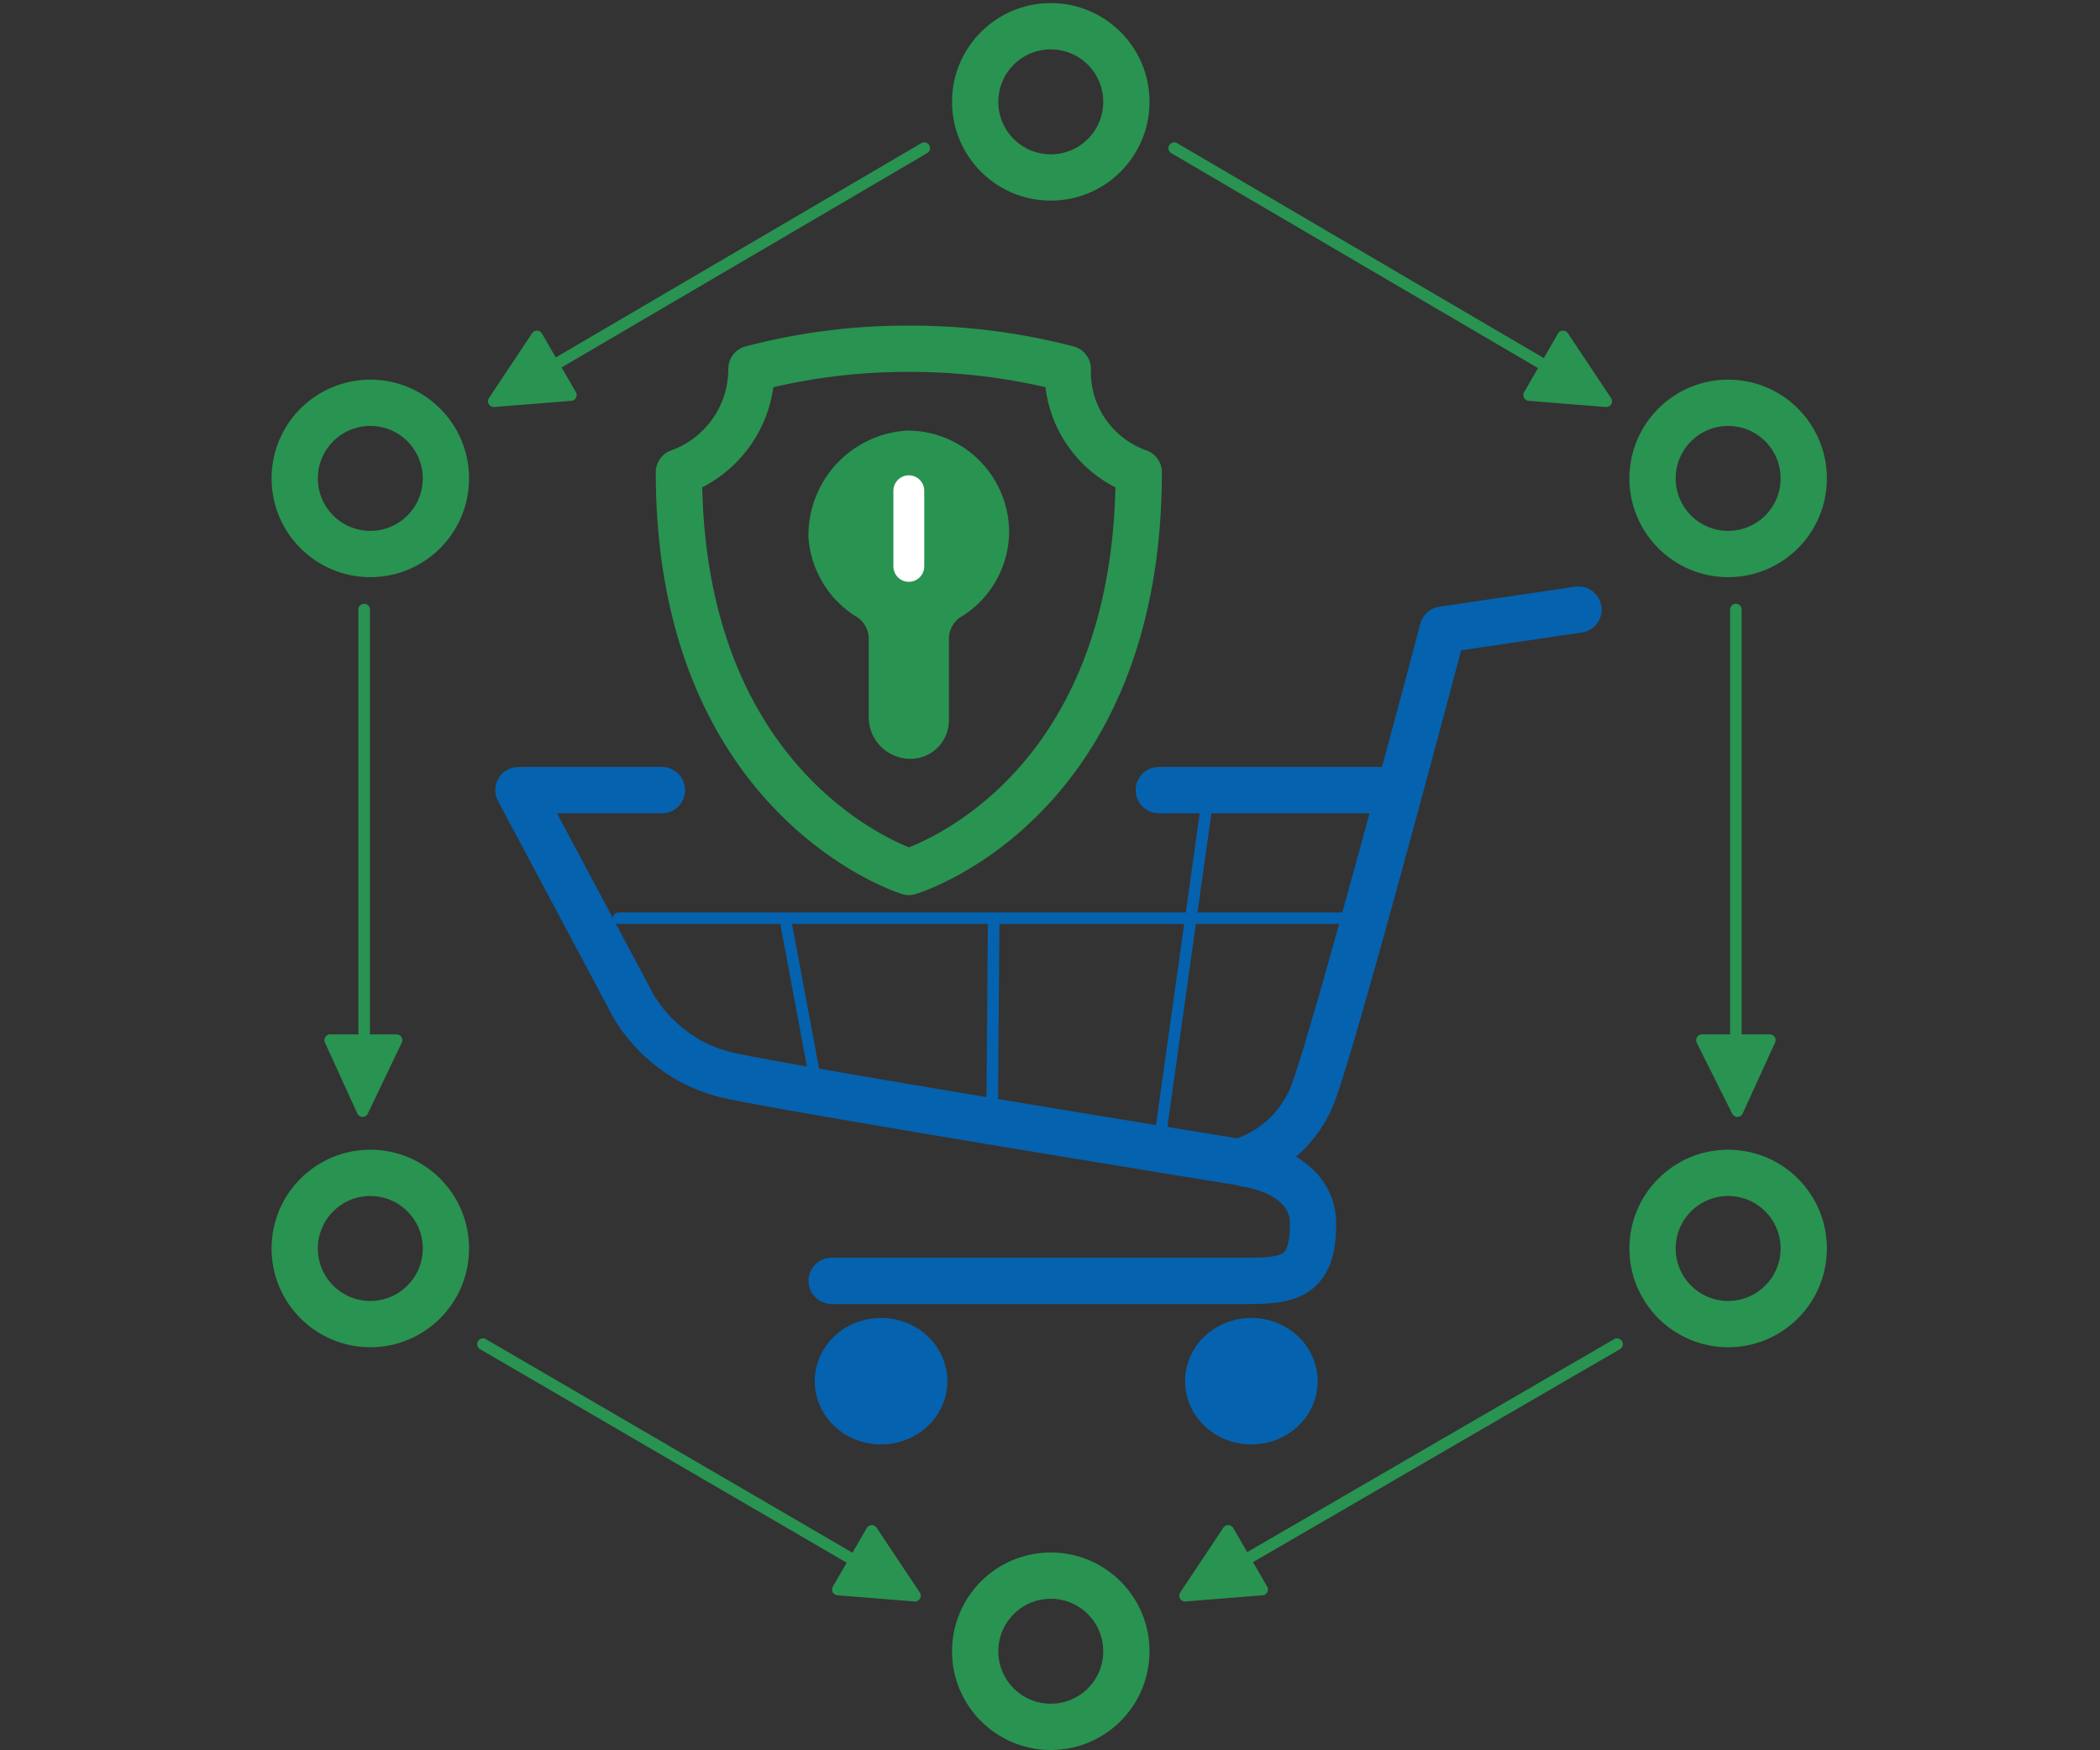 <svg id="Слой_1" data-name="Слой 1" xmlns="http://www.w3.org/2000/svg" viewBox="0 0 136.1 113.4"><rect x="0" y="0" width="136.1" height="113.4" fill="#333333" stroke="none"/><circle cx="68.1" cy="6.6" r="4.9" style="fill:none;stroke:#299351;stroke-linecap:round;stroke-linejoin:round;stroke-width:3px"/><circle cx="68.1" cy="107" r="4.9" style="fill:none;stroke:#299351;stroke-linecap:round;stroke-linejoin:round;stroke-width:3px"/><circle cx="112" cy="31" r="4.9" style="fill:none;stroke:#299351;stroke-linecap:round;stroke-linejoin:round;stroke-width:3px"/><circle cx="112" cy="80.9" r="4.9" style="fill:none;stroke:#299351;stroke-linecap:round;stroke-linejoin:round;stroke-width:3px"/><polygon points="110.3 67.4 112.6 72 114.7 67.4 110.3 67.4" style="fill:#299351;stroke:#299351;stroke-linecap:round;stroke-linejoin:round;stroke-width:0.75px"/><line x1="112.5" y1="39.5" x2="112.5" y2="71.2" style="fill:none;stroke:#299351;stroke-linecap:round;stroke-linejoin:round;stroke-width:0.75px"/><polygon points="79.6 99.2 76.8 103.4 81.8 103 79.6 99.2" style="fill:#299351;stroke:#299351;stroke-linecap:round;stroke-linejoin:round;stroke-width:0.75px"/><line x1="104.8" y1="87.1" x2="77.4" y2="103" style="fill:none;stroke:#299351;stroke-linecap:round;stroke-linejoin:round;stroke-width:0.75px"/><polygon points="101.3 21.8 104.1 26 99.1 25.6 101.3 21.8" style="fill:#299351;stroke:#299351;stroke-linecap:round;stroke-linejoin:round;stroke-width:0.75px"/><line x1="76.1" y1="9.6" x2="103.4" y2="25.6" style="fill:none;stroke:#299351;stroke-linecap:round;stroke-linejoin:round;stroke-width:0.75px"/><circle cx="24" cy="31" r="4.9" style="fill:none;stroke:#299351;stroke-linecap:round;stroke-linejoin:round;stroke-width:3px"/><circle cx="24" cy="80.9" r="4.9" style="fill:none;stroke:#299351;stroke-linecap:round;stroke-linejoin:round;stroke-width:3px"/><polygon points="25.7 67.4 23.5 72 21.4 67.4 25.7 67.4" style="fill:#299351;stroke:#299351;stroke-linecap:round;stroke-linejoin:round;stroke-width:0.75px"/><line x1="23.6" y1="39.5" x2="23.6" y2="71.2" style="fill:none;stroke:#299351;stroke-linecap:round;stroke-linejoin:round;stroke-width:0.75px"/><polygon points="56.5 99.2 59.3 103.4 54.3 103 56.5 99.2" style="fill:#299351;stroke:#299351;stroke-linecap:round;stroke-linejoin:round;stroke-width:0.75px"/><line x1="31.3" y1="87.1" x2="58.6" y2="103" style="fill:none;stroke:#299351;stroke-linecap:round;stroke-linejoin:round;stroke-width:0.75px"/><polygon points="34.8 21.8 32 26 37 25.6 34.8 21.8" style="fill:#299351;stroke:#299351;stroke-linecap:round;stroke-linejoin:round;stroke-width:0.75px"/><line x1="59.9" y1="9.6" x2="32.6" y2="25.6" style="fill:none;stroke:#299351;stroke-linecap:round;stroke-linejoin:round;stroke-width:0.75px"/><path d="M102.3,39.5l-8.8,1.3S86.4,67.7,85,71.1a7.4,7.4,0,0,1-4.7,4.2s-28.4-4.6-33-5.6-6.4-4.8-6.4-4.8L33.6,51.2h9.3" style="fill:none;stroke:#0562af;stroke-linecap:round;stroke-linejoin:round;stroke-width:3px"/><path d="M80.7,75.4s4.4.5,4.4,3.9S83.6,83,80.9,83h-27" style="fill:none;stroke:#0562af;stroke-linecap:round;stroke-linejoin:round;stroke-width:3px"/><line x1="40.1" y1="59.5" x2="87.2" y2="59.5" style="fill:none;stroke:#0562af;stroke-linecap:round;stroke-linejoin:round;stroke-width:0.75px"/><line x1="64.4" y1="59.5" x2="64.3" y2="72.2" style="fill:none;stroke:#0562af;stroke-linecap:round;stroke-linejoin:round;stroke-width:0.75px"/><line x1="78.3" y1="51.5" x2="75.1" y2="74.3" style="fill:none;stroke:#0562af;stroke-linecap:round;stroke-linejoin:round;stroke-width:0.75px"/><line x1="50.9" y1="59.6" x2="52.9" y2="70.3" style="fill:none;stroke:#0562af;stroke-linecap:round;stroke-linejoin:round;stroke-width:0.75px"/><ellipse cx="57.1" cy="89.5" rx="2.8" ry="2.6" style="fill:#0562af;stroke:#0562af;stroke-linecap:round;stroke-linejoin:round;stroke-width:3px"/><ellipse cx="81.1" cy="89.5" rx="2.8" ry="2.6" style="fill:#0562af;stroke:#0562af;stroke-linecap:round;stroke-linejoin:round;stroke-width:3px"/><line x1="75.1" y1="51.2" x2="90.7" y2="51.2" style="fill:none;stroke:#0562af;stroke-linecap:round;stroke-linejoin:round;stroke-width:3px"/><path d="M65.4,34.4a6.6,6.6,0,0,0-6.6-6.5,6.8,6.8,0,0,0-6.4,7,6.6,6.6,0,0,0,3,5,1.7,1.7,0,0,1,.9,1.6v5a2.7,2.7,0,0,0,2.1,2.6,2.5,2.5,0,0,0,3.1-2.5V41.5a1.7,1.7,0,0,1,.9-1.6A6.5,6.5,0,0,0,65.4,34.4Z" style="fill:#299351"/><path d="M73.8,30.6a6.9,6.9,0,0,1-4.6-6.7,40.3,40.3,0,0,0-10.3-1.3,39.5,39.5,0,0,0-10.2,1.3A7.1,7.1,0,0,1,44,30.6c0,21.3,14.9,25.9,14.9,25.9S73.8,52.1,73.8,30.6Z" style="fill:none;stroke:#299351;stroke-linecap:round;stroke-linejoin:round;stroke-width:3px"/><line x1="58.9" y1="31.8" x2="58.9" y2="36.7" style="fill:none;stroke:#fff;stroke-linecap:round;stroke-linejoin:round;stroke-width:2px"/></svg>